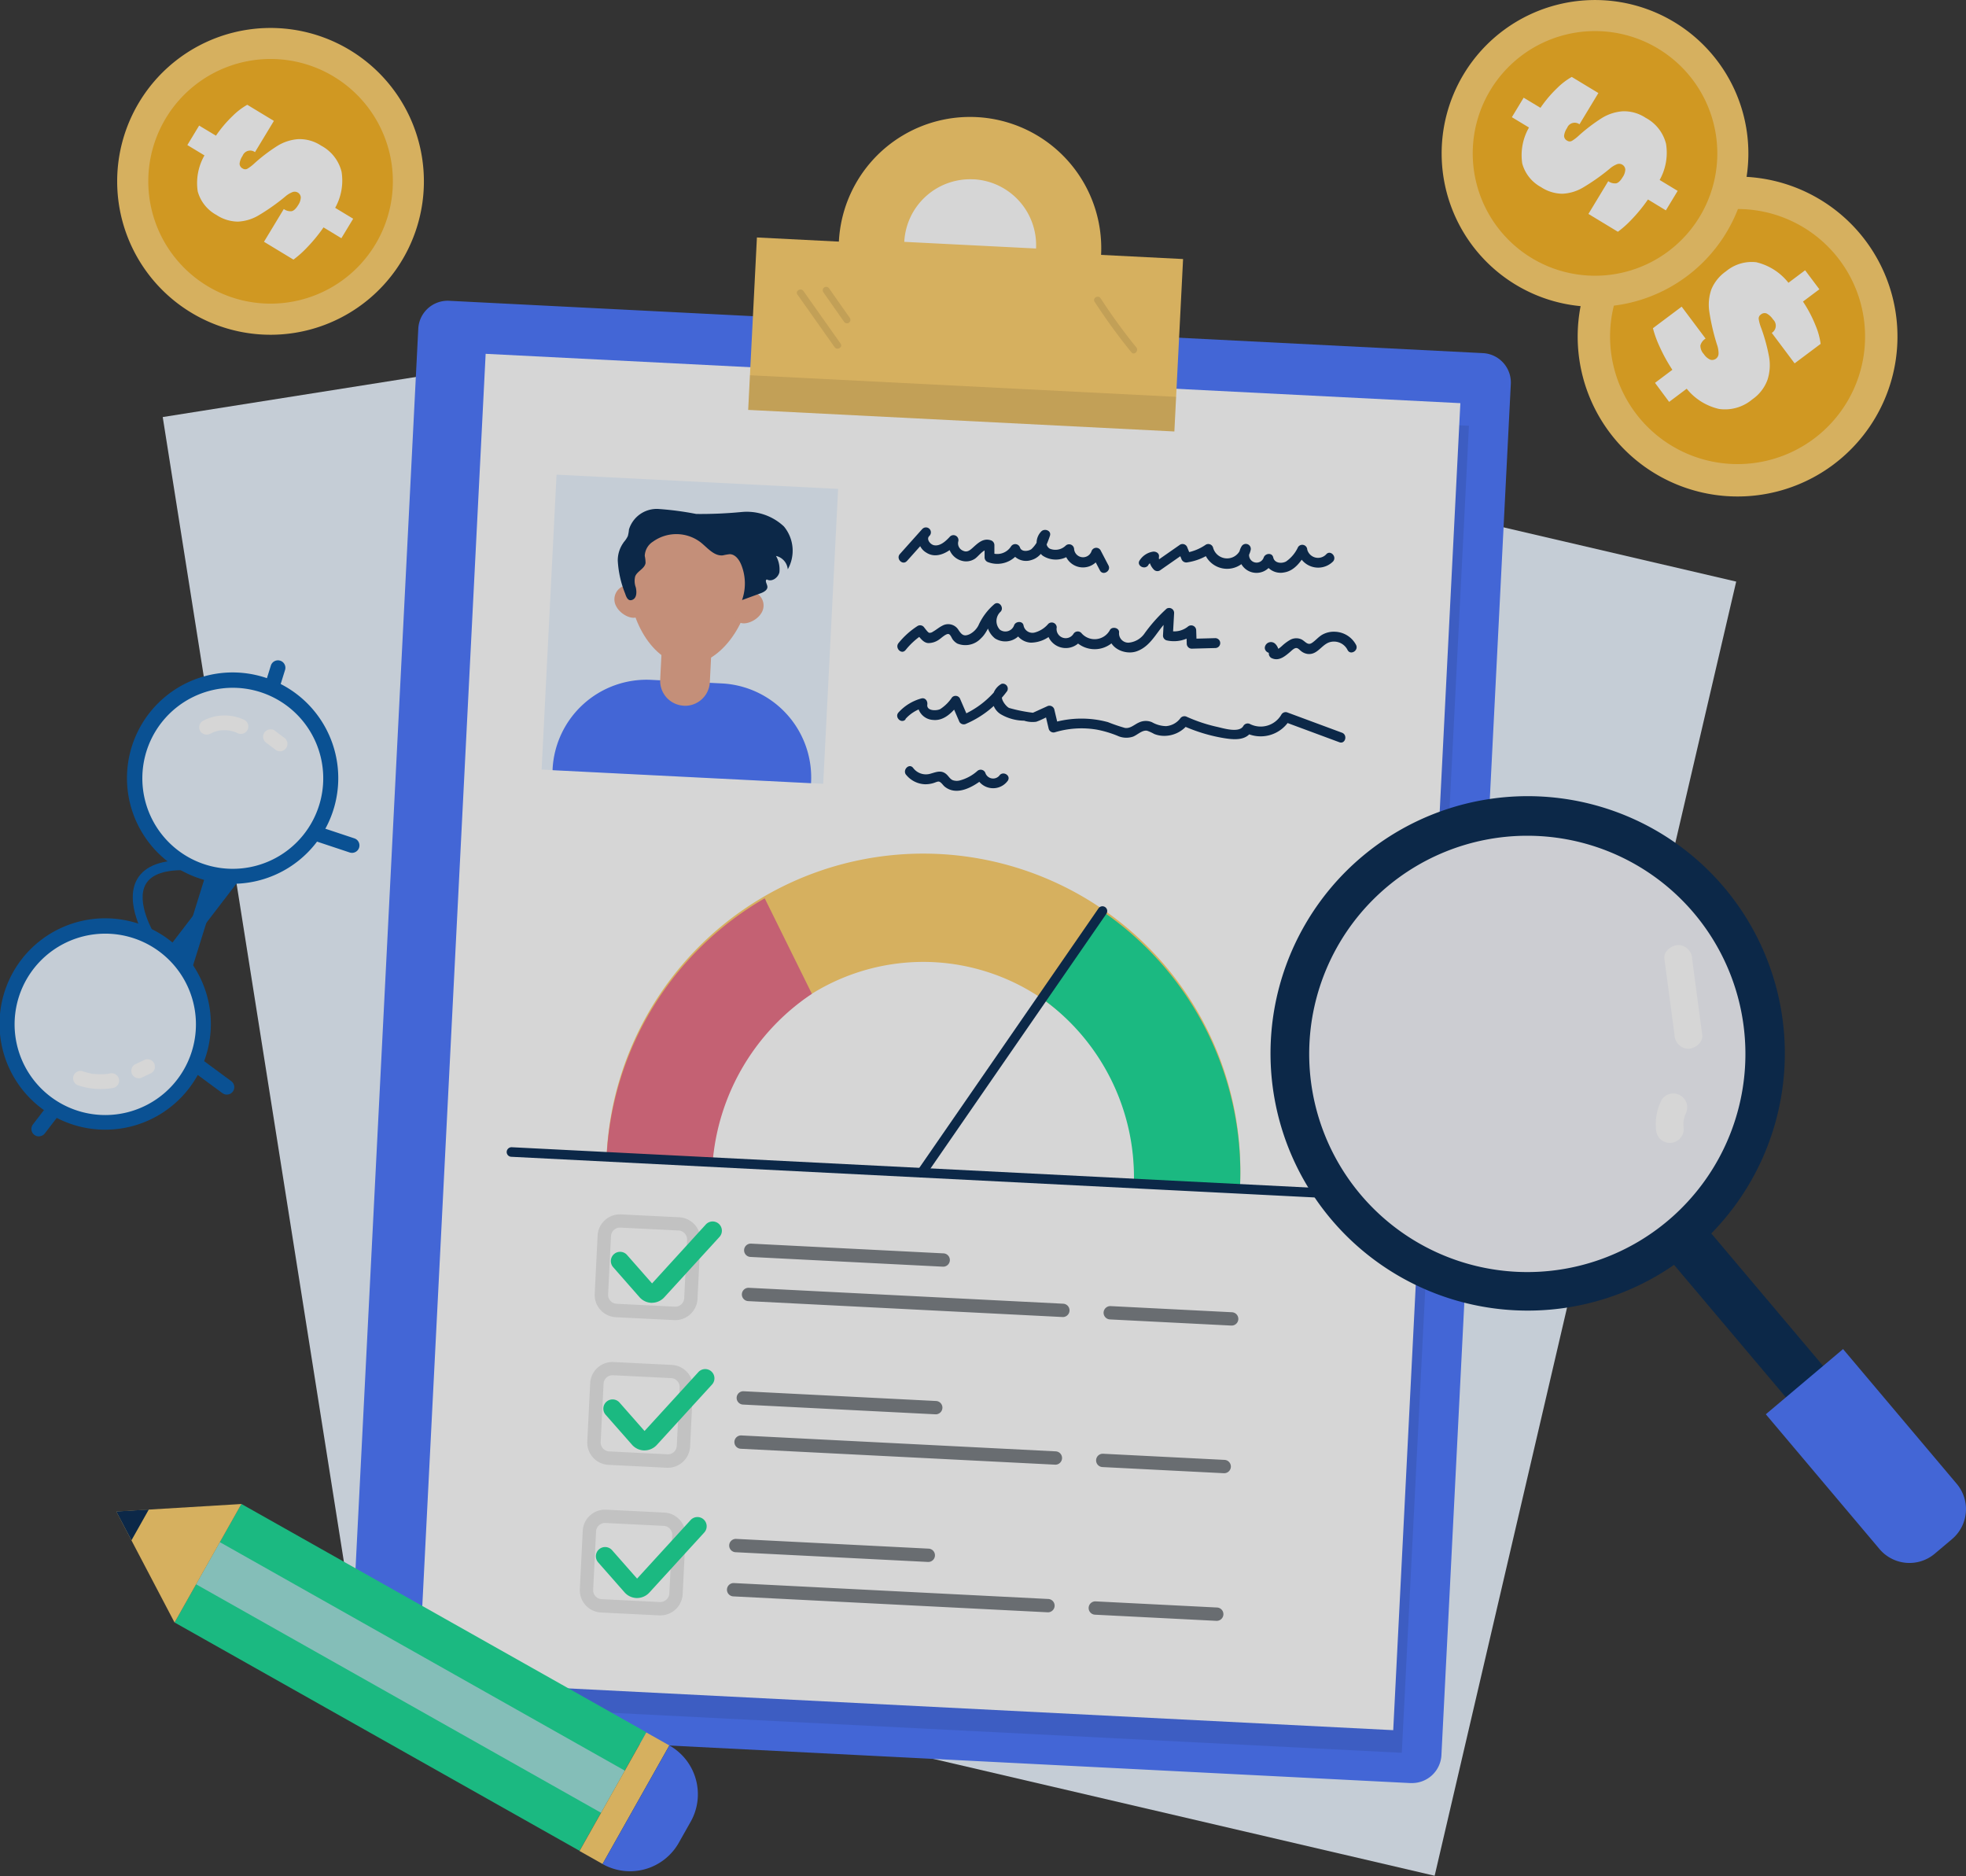 <svg xmlns="http://www.w3.org/2000/svg" width="136" height="129.749" viewBox="0 0 136 129.749">
  <rect x="0" y="0" width="136" height="129.749" fill="#333333" stroke="none"/>
  <g id="Group_5134" data-name="Group 5134" transform="translate(-73.714 -1837.771)" opacity="0.8">
    <rect id="Rectangle_3019" data-name="Rectangle 3019" width="67.513" height="91.893" transform="translate(84.971 1866.614) rotate(-8.995)" fill="#eaf4ff"/>
    <rect id="Rectangle_3020" data-name="Rectangle 3020" width="91.893" height="67.513" transform="matrix(0.227, -0.974, 0.974, 0.227, 107.2, 1952.172)" fill="#eaf4ff"/>
    <path id="Path_7894" data-name="Path 7894" d="M179.851,202.123,108.34,198.5a2.036,2.036,0,0,1-1.93-2.136l4.8-94.826a2.036,2.036,0,0,1,2.136-1.93l71.511,3.619a2.035,2.035,0,0,1,1.93,2.136l-4.8,94.826a2.035,2.035,0,0,1-2.136,1.93" transform="translate(-8.561 1758.966)" fill="#4773ff"/>
    <rect id="Rectangle_3021" data-name="Rectangle 3021" width="91.893" height="67.513" transform="translate(103.258 1955.582) rotate(-87.103)" fill="rgba(0,0,0,0.1)"/>
    <rect id="Rectangle_3022" data-name="Rectangle 3022" width="91.893" height="67.513" transform="translate(102.665 1954.017) rotate(-87.103)" fill="#fff"/>
    <g id="Group_5024" data-name="Group 5024" transform="translate(111.181 1870.598)">
      <rect id="Rectangle_3023" data-name="Rectangle 3023" width="20.421" height="19.504" transform="translate(0 20.395) rotate(-87.103)" fill="#eaf4ff"/>
      <path id="Path_7895" data-name="Path 7895" d="M171.3,194.145l-17.881-.9,0-.074a6.511,6.511,0,0,1,6.831-6.173l4.877.247a6.51,6.51,0,0,1,6.173,6.831Z" transform="translate(-152.66 -172.806)" fill="#4773ff"/>
      <path id="Path_7896" data-name="Path 7896" d="M179.486,155.227c-.136,2.689-2.173,5.648-4.494,5.531s-4.049-3.267-3.913-5.956,2.084-3.9,4.406-3.783,4.138,1.519,4,4.209" transform="translate(-165.016 -147.62)" fill="#e8a68b"/>
      <path id="Path_7897" data-name="Path 7897" d="M179.855,183.24h0a1.719,1.719,0,0,1-1.63-1.8l.12-2.372,3.434.174-.12,2.373a1.719,1.719,0,0,1-1.8,1.63" transform="translate(-170.023 -167.261)" fill="#e8a68b"/>
      <path id="Path_7898" data-name="Path 7898" d="M169.368,166.184c.294.574.233,1.192-.136,1.381s-1.139-.177-1.433-.751a.985.985,0,0,1,.37-1.327c.369-.189.906.123,1.2.7" transform="translate(-162.642 -157.717)" fill="#e8a68b"/>
      <path id="Path_7899" data-name="Path 7899" d="M195.882,167.587c-.35.541-.352,1.162,0,1.387s1.151-.061,1.5-.6a.985.985,0,0,0-.234-1.357c-.348-.225-.914.031-1.264.572" transform="translate(-182.203 -158.767)" fill="#e8a68b"/>
      <path id="Path_7900" data-name="Path 7900" d="M168.834,149.928a1.92,1.92,0,0,0,.3-.437,2.3,2.3,0,0,0,.081-.464,2.013,2.013,0,0,1,2.012-1.421,21.248,21.248,0,0,1,2.643.348,29.707,29.707,0,0,0,3.162-.138,3.752,3.752,0,0,1,2.9,1,2.627,2.627,0,0,1,.269,2.967,1.048,1.048,0,0,0-.815-.927,1.877,1.877,0,0,1,.237,1.125c-.082.381-.532.7-.868.5-.163.07.007.3.034.48.037.239-.236.395-.463.477l-1.289.471a3.447,3.447,0,0,0-.062-2.459c-.145-.348-.413-.711-.79-.715a3.75,3.75,0,0,0-.464.08c-.612.073-1.066-.516-1.548-.9a2.774,2.774,0,0,0-3.3-.046,1.213,1.213,0,0,0-.565.989,2.274,2.274,0,0,1,.054.487c-.057.391-.564.553-.714.918a1.28,1.28,0,0,0,.039.766c.07.3.091.791-.3.883-.264.062-.372-.263-.437-.457a7.114,7.114,0,0,1-.509-2.27,2.1,2.1,0,0,1,.4-1.255" transform="translate(-163.173 -145.235)" fill="#02254d"/>
    </g>
    <path id="Path_7901" data-name="Path 7901" d="M233.819,154.19l1.555-1.738a.342.342,0,0,0-.484-.484,1.074,1.074,0,0,0,.261,1.639c.743.49,1.624-.062,2.136-.625l-.572-.333a1.261,1.261,0,0,0,.9,1.527,1.1,1.1,0,0,0,.9-.139c.238-.152.625-.715.925-.618l-.251-.33q0,.428,0,.856a.354.354,0,0,0,.251.33,1.814,1.814,0,0,0,2.168-.743l-.625-.082a1.15,1.15,0,0,0,1.441.674c.745-.209,1.058-1.009,1.283-1.669.121-.355-.332-.528-.572-.333a1.135,1.135,0,0,0,.072,1.7,1.654,1.654,0,0,0,2.072-.21l-.584-.242a1.3,1.3,0,0,0,2.546.334l-.625.082.552,1.056c.2.39.794.045.59-.345l-.551-1.056a.346.346,0,0,0-.625.082.62.62,0,0,1-1.2-.152.347.347,0,0,0-.584-.242,1.019,1.019,0,0,1-1.1.209.456.456,0,0,1-.08-.731l-.572-.333a2.11,2.11,0,0,1-.622,1.1c-.215.147-.673.2-.783-.107a.347.347,0,0,0-.625-.082,1.132,1.132,0,0,1-1.4.429l.251.33q0-.428,0-.856a.351.351,0,0,0-.251-.33c-.536-.172-.9.208-1.265.533-.2.18-.387.317-.656.187a.549.549,0,0,1-.324-.648.345.345,0,0,0-.572-.333c-.265.291-.685.7-1.122.6-.25-.057-.542-.418-.307-.644l-.484-.484-1.555,1.738c-.293.327.19.813.484.484" transform="translate(-97.365 1722.379)" fill="#02254d"/>
    <path id="Path_7902" data-name="Path 7902" d="M289.3,157.088a.678.678,0,0,1,.488-.276l-.433-.33a1.175,1.175,0,0,0,.335.931.344.344,0,0,0,.415.053l1.737-1.211-.5-.2.249.611a.357.357,0,0,0,.421.239,3.84,3.84,0,0,0,1.614-.64l-.5-.2a1.672,1.672,0,0,0,3.256-.006.343.343,0,0,0-.625-.264,1.207,1.207,0,1,0,2.191.956h-.659a1.21,1.21,0,0,0,1.4.854c.751-.112,1.2-.8,1.561-1.405l-.637-.173a1.455,1.455,0,0,0,2.473.814c.283-.334-.2-.82-.483-.484a.775.775,0,0,1-1.306-.331.345.345,0,0,0-.637-.172,2.455,2.455,0,0,1-.83.993c-.309.165-.8.116-.885-.278-.077-.354-.554-.294-.659,0a.52.52,0,1,1-.941-.429l-.625-.263a1,1,0,0,1-1.938.006.345.345,0,0,0-.5-.2,3.391,3.391,0,0,1-1.451.571l.42.239-.249-.611a.347.347,0,0,0-.5-.2l-1.738,1.211.414.053a.521.521,0,0,1-.135-.447c.021-.242-.234-.363-.433-.33a1.346,1.346,0,0,0-.9.591c-.256.359.337.7.59.345" transform="translate(-136.153 1719.757)" fill="#02254d"/>
    <path id="Path_7903" data-name="Path 7903" d="M233.507,172.6a4.966,4.966,0,0,1,1.182-1.077l-.414-.054c.228.245.45.626.816.641a1.284,1.284,0,0,0,.706-.221c.152-.091.488-.429.676-.407.14.016.226.277.3.378a1.023,1.023,0,0,0,.319.283,1.475,1.475,0,0,0,1.637-.364c.544-.5.662-1.353,1.283-1.778l-.414-.537a1.543,1.543,0,0,0,.1,2.323,1.333,1.333,0,0,0,1.976-.7h-.659a1.258,1.258,0,0,0,1.166.993,2.234,2.234,0,0,0,1.687-.812l-.584-.242a1.316,1.316,0,0,0,2.433.8l-.537.069a1.882,1.882,0,0,0,3.053-.324l-.637-.172c-.135,1.02,1.069,1.578,1.912,1.276,1.147-.413,1.476-1.691,2.413-2.349l-.515-.3-.087,1.566a.344.344,0,0,0,.251.33,2.265,2.265,0,0,0,1.946-.459l-.584-.242.031.933a.347.347,0,0,0,.342.342l1.631-.044a.342.342,0,0,0,0-.684l-1.631.044.342.342-.031-.933a.347.347,0,0,0-.584-.242,1.525,1.525,0,0,1-1.281.283l.251.33.087-1.566a.344.344,0,0,0-.515-.3,10.877,10.877,0,0,0-1.566,1.765,1.5,1.5,0,0,1-1.063.59.644.644,0,0,1-.666-.691c.045-.339-.493-.463-.637-.173a1.2,1.2,0,0,1-1.979.186.345.345,0,0,0-.537.069.632.632,0,0,1-1.158-.45.346.346,0,0,0-.584-.242,1.861,1.861,0,0,1-.942.6.625.625,0,0,1-.768-.485c-.057-.348-.573-.3-.659,0a.642.642,0,0,1-.978.289.875.875,0,0,1,.046-1.243c.262-.269-.084-.763-.414-.537a4.194,4.194,0,0,0-1.121,1.493,1.409,1.409,0,0,1-.609.6c-.394.18-.547.033-.762-.287a.833.833,0,0,0-1.138-.294c-.224.112-.411.282-.627.4a.394.394,0,0,1-.261.084c-.109-.026-.313-.336-.392-.421a.345.345,0,0,0-.414-.054,5.534,5.534,0,0,0-1.32,1.184c-.273.34.208.827.484.484" transform="translate(-97.154 1710.137)" fill="#02254d"/>
    <path id="Path_7904" data-name="Path 7904" d="M318.338,177.215q-.483-.12-.356.07c.032.037.036.058.013.063a.354.354,0,0,0,.239.421c.477.192.888-.166,1.228-.454.108-.092.28-.275.434-.267.121.005.228.142.319.21a.922.922,0,0,0,.455.2c.662.078.94-.6,1.484-.8a1.052,1.052,0,0,1,1.277.522c.195.395.785.049.591-.345a1.713,1.713,0,0,0-1.443-.912,1.632,1.632,0,0,0-.879.194c-.277.153-.474.411-.736.581-.307.2-.473-.142-.747-.259a.871.871,0,0,0-.745.039,3.048,3.048,0,0,0-.586.436c-.136.115-.286.273-.47.2l.239.421a.83.83,0,0,0-.218-.77.427.427,0,0,0-.688.11c-.2.391.39.738.59.345" transform="translate(-156.5 1705.54)" fill="#02254d"/>
    <path id="Path_7905" data-name="Path 7905" d="M233.465,190.328a2.648,2.648,0,0,1,1.267-.787l-.421-.421a1.131,1.131,0,0,0,1.068,1.273c.778.079,1.353-.556,1.787-1.111l-.537-.069.571,1.319a.35.35,0,0,0,.468.123,6.907,6.907,0,0,0,2.833-2.26.345.345,0,0,0-.386-.5,1.217,1.217,0,0,0-.065,2.1,3.249,3.249,0,0,0,1.621.449,1.909,1.909,0,0,0,.836.075c.37-.124.731-.333,1.087-.494l-.5-.2.281,1.184a.346.346,0,0,0,.421.239,6.38,6.38,0,0,1,2.912-.184,7.6,7.6,0,0,1,1.412.419,1.458,1.458,0,0,0,1.081.067c.306-.115.64-.476.984-.409a3.158,3.158,0,0,1,.491.224,1.9,1.9,0,0,0,.532.123,2.075,2.075,0,0,0,1.843-.854l-.468.123a11.507,11.507,0,0,0,2.87.887c.684.112,1.585.219,1.976-.5l-.468.123a2.346,2.346,0,0,0,3.1-.9l-.386.157,3.805,1.411c.413.154.592-.507.182-.659l-3.806-1.411a.344.344,0,0,0-.386.157,1.65,1.65,0,0,1-2.16.659.348.348,0,0,0-.468.123c-.278.514-1.373.167-1.793.074a10.853,10.853,0,0,1-2.118-.7.356.356,0,0,0-.468.123,1.366,1.366,0,0,1-.968.52,2.046,2.046,0,0,1-.974-.27,1.1,1.1,0,0,0-.9.017c-.325.141-.6.437-.976.377a11.713,11.713,0,0,1-1.171-.4,7.011,7.011,0,0,0-3.856.053l.421.239-.281-1.184a.347.347,0,0,0-.5-.2l-1.087.494.263-.034a10.685,10.685,0,0,1-1.8-.349c-.234-.107-.773-.805-.33-.986l-.386-.5a6.267,6.267,0,0,1-2.588,2.014l.468.123-.57-1.319a.343.343,0,0,0-.537-.069,2.863,2.863,0,0,1-.814.812c-.248.133-.962.148-.9-.309.034-.246-.145-.5-.421-.421a3.316,3.316,0,0,0-1.569.963c-.3.324.186.809.484.484" transform="translate(-97.115 1697.169)" fill="#02254d"/>
    <path id="Path_7906" data-name="Path 7906" d="M234.788,207.532a1.763,1.763,0,0,0,1.3.651,1.89,1.89,0,0,0,.743-.138c.167-.06.236-.08.366.036.1.087.164.193.268.276.86.679,2.021-.029,2.724-.6l-.572-.151a1.252,1.252,0,0,0,2.2.334c.244-.368-.348-.711-.59-.345a.566.566,0,0,1-.952-.171.347.347,0,0,0-.572-.151,2.967,2.967,0,0,1-1.2.646.833.833,0,0,1-.49-.017c-.189-.079-.279-.261-.423-.394-.384-.357-.763-.145-1.195-.036a1.1,1.1,0,0,1-1.127-.423c-.273-.345-.755.142-.484.484" transform="translate(-98.389 1683.827)" fill="#02254d"/>
    <path id="Path_7907" data-name="Path 7907" d="M188.5,234.947a14.605,14.605,0,0,1,13.833,15.308l7.335.371a21.934,21.934,0,1,0-43.811-2.217l7.335.371A14.605,14.605,0,0,1,188.5,234.947" transform="translate(-50.186 1669.367)" fill="#ffcf6a"/>
    <path id="Path_7908" data-name="Path 7908" d="M176.8,237.416a21.933,21.933,0,0,0-10.937,17.877l7.335.371a15.552,15.552,0,0,1,6.864-11.644Z" transform="translate(-50.186 1662.483)" fill="#e86d83"/>
    <path id="Path_7909" data-name="Path 7909" d="M271.084,240.4l-3.917,6.22a15.19,15.19,0,0,1,6.1,12.609l7.335.371a21.94,21.94,0,0,0-9.516-19.2" transform="translate(-121.115 1660.395)" fill="#15db95"/>
    <path id="Path_7910" data-name="Path 7910" d="M200.122,298.367H200.1l-56.96-2.883a.331.331,0,0,1-.314-.347.338.338,0,0,1,.347-.314l56.961,2.882a.331.331,0,0,1-.016.662" transform="translate(-34.061 1622.29)" fill="#02254d"/>
    <path id="Path_7911" data-name="Path 7911" d="M237.794,258.043a.331.331,0,0,1-.272-.519l12.493-18.086a.331.331,0,1,1,.544.376L238.067,257.9a.33.33,0,0,1-.273.143" transform="translate(-100.319 1661.166)" fill="#02254d"/>
    <path id="Path_7912" data-name="Path 7912" d="M166.98,351.661l-.08,0-4.026-.2a1.544,1.544,0,0,1-1.465-1.62l.2-4.027a1.544,1.544,0,0,1,1.62-1.464l4.026.2a1.546,1.546,0,0,1,1.465,1.62l-.2,4.026a1.545,1.545,0,0,1-1.54,1.467m-3.825-6.4a.621.621,0,0,0-.62.59l-.2,4.026a.622.622,0,0,0,.59.652l4.027.2a.609.609,0,0,0,.448-.16.619.619,0,0,0,.2-.43l.2-4.026a.623.623,0,0,0-.589-.652l-4.026-.2h-.032" transform="translate(-47.069 1587.619)" fill="rgba(0,0,0,0.1)"/>
    <path id="Path_7913" data-name="Path 7913" d="M209.63,352.7h-.024l-13.3-.673a.461.461,0,1,1,.047-.921l13.3.673a.461.461,0,0,1-.023.922" transform="translate(-71.196 1582.884)" fill="#777c81"/>
    <path id="Path_7914" data-name="Path 7914" d="M217.545,363.316h-.024l-21.732-1.1a.461.461,0,1,1,.047-.921l21.732,1.1a.461.461,0,0,1-.023.922" transform="translate(-70.835 1575.751)" fill="#777c81"/>
    <path id="Path_7915" data-name="Path 7915" d="M287.647,366.864h-.024l-8.388-.425a.461.461,0,0,1,.047-.921l8.388.424a.461.461,0,0,1-.023.922" transform="translate(-129.259 1572.794)" fill="#777c81"/>
    <path id="Path_7916" data-name="Path 7916" d="M168.7,317.61l-.08,0-4.026-.2a1.544,1.544,0,0,1-1.465-1.621l.2-4.026a1.544,1.544,0,0,1,1.62-1.464l4.026.2a1.546,1.546,0,0,1,1.465,1.62l-.2,4.026a1.545,1.545,0,0,1-1.54,1.467m-3.825-6.4a.621.621,0,0,0-.62.59l-.2,4.027a.623.623,0,0,0,.59.652l4.026.2a.611.611,0,0,0,.448-.16.619.619,0,0,0,.2-.43l.2-4.026a.623.623,0,0,0-.59-.652l-4.026-.2h-.032" transform="translate(-48.275 1611.459)" fill="rgba(0,0,0,0.1)"/>
    <path id="Path_7917" data-name="Path 7917" d="M211.353,318.649h-.024l-13.3-.673a.461.461,0,1,1,.046-.921l13.3.673a.461.461,0,0,1-.023.922" transform="translate(-72.403 1606.725)" fill="#777c81"/>
    <path id="Path_7918" data-name="Path 7918" d="M219.268,329.264h-.024l-21.732-1.1a.461.461,0,1,1,.047-.921l21.732,1.1a.461.461,0,0,1-.023.922" transform="translate(-72.041 1599.592)" fill="#777c81"/>
    <path id="Path_7919" data-name="Path 7919" d="M289.37,332.813h-.024l-8.387-.425a.462.462,0,0,1-.437-.484.468.468,0,0,1,.484-.437l8.387.424a.461.461,0,0,1-.023.922" transform="translate(-130.466 1596.634)" fill="#777c81"/>
    <path id="Path_7920" data-name="Path 7920" d="M165.256,385.711l-.078,0h0l-4.027-.2a1.544,1.544,0,0,1-1.464-1.62l.2-4.026a1.544,1.544,0,0,1,1.62-1.464l4.026.2A1.547,1.547,0,0,1,167,380.219l-.2,4.026a1.547,1.547,0,0,1-1.542,1.466m-.032-.923a.633.633,0,0,0,.652-.59l.2-4.026a.623.623,0,0,0-.59-.652l-4.026-.2a.622.622,0,0,0-.653.59l-.2,4.027a.622.622,0,0,0,.589.652Z" transform="translate(-45.862 1563.78)" fill="rgba(0,0,0,0.1)"/>
    <path id="Path_7921" data-name="Path 7921" d="M207.907,386.751h-.024l-13.3-.673a.461.461,0,0,1,.047-.921l13.3.673a.461.461,0,0,1-.023.922" transform="translate(-69.989 1559.044)" fill="#777c81"/>
    <path id="Path_7922" data-name="Path 7922" d="M215.822,397.367H215.8l-21.732-1.1a.461.461,0,1,1,.047-.921l21.732,1.1a.461.461,0,0,1-.023.922" transform="translate(-69.628 1551.91)" fill="#777c81"/>
    <path id="Path_7923" data-name="Path 7923" d="M285.924,400.914H285.9l-8.388-.425a.461.461,0,1,1,.047-.921l8.388.424a.461.461,0,0,1-.023.922" transform="translate(-128.052 1548.954)" fill="#777c81"/>
    <path id="Path_7924" data-name="Path 7924" d="M169.686,317.607h-.029a1.149,1.149,0,0,1-.833-.389L167,315.141a.639.639,0,0,1,.96-.844l1.731,1.968L173.4,312.2a.639.639,0,1,1,.943.862l-3.822,4.18a1.165,1.165,0,0,1-.837.362" transform="translate(-50.87 1610.267)" fill="#15db95"/>
    <path id="Path_7925" data-name="Path 7925" d="M167.963,351.647h-.028a1.15,1.15,0,0,1-.834-.39l-1.826-2.075a.639.639,0,0,1,.96-.844l1.731,1.967,3.714-4.063a.639.639,0,1,1,.943.862l-3.822,4.18a1.165,1.165,0,0,1-.838.362" transform="translate(-49.665 1586.434)" fill="#15db95"/>
    <path id="Path_7926" data-name="Path 7926" d="M166.24,385.687h-.028a1.154,1.154,0,0,1-.834-.39l-1.826-2.075a.639.639,0,0,1,.96-.844l1.731,1.967,3.714-4.062a.639.639,0,0,1,.943.862l-3.822,4.18a1.164,1.164,0,0,1-.838.362" transform="translate(-48.458 1562.603)" fill="#15db95"/>
    <g id="Group_5025" data-name="Group 5025" transform="translate(125.471 1845.859)">
      <rect id="Rectangle_3024" data-name="Rectangle 3024" width="11.94" height="29.518" transform="translate(0 20.26) rotate(-87.103)" fill="#ffcf6a"/>
      <path id="Path_7927" data-name="Path 7927" d="M237.569,66.74a9.081,9.081,0,1,1-8.61-9.528,9.081,9.081,0,0,1,8.61,9.528" transform="translate(-213.157 -57.201)" fill="#ffcf6a"/>
      <path id="Path_7928" data-name="Path 7928" d="M239.328,71.577A4.563,4.563,0,0,0,234.54,75.9l9.115.461a4.563,4.563,0,0,0-4.327-4.788" transform="translate(-223.743 -67.262)" fill="#fff"/>
      <rect id="Rectangle_3025" data-name="Rectangle 3025" width="2.397" height="29.518" transform="translate(0 20.26) rotate(-87.103)" fill="rgba(0,0,0,0.1)"/>
      <path id="Path_7929" data-name="Path 7929" d="M209.8,97.352l2.569,3.636c.177.25.592.011.414-.242l-2.569-3.636c-.177-.25-.592-.011-.414.242" transform="translate(-206.392 -85.069)" fill="rgba(0,0,0,0.1)"/>
      <path id="Path_7930" data-name="Path 7930" d="M215.758,96.742l1.436,2.046a.246.246,0,0,0,.328.086.242.242,0,0,0,.086-.328L216.172,96.5a.246.246,0,0,0-.328-.086.242.242,0,0,0-.086.328" transform="translate(-210.569 -84.633)" fill="rgba(0,0,0,0.1)"/>
      <path id="Path_7931" data-name="Path 7931" d="M278.366,99.014a40.818,40.818,0,0,0,2.541,3.49c.194.239.532-.1.339-.339a39.574,39.574,0,0,1-2.466-3.393c-.167-.258-.582-.018-.414.242" transform="translate(-254.4 -86.229)" fill="rgba(0,0,0,0.1)"/>
    </g>
    <path id="Path_7935" data-name="Path 7935" d="M356.285,234.646a16.5,16.5,0,1,1-16.5-16.5,16.5,16.5,0,0,1,16.5,16.5" transform="translate(-160.408 1675.974)" fill="#f3f4fa"/>
    <rect id="Rectangle_3026" data-name="Rectangle 3026" width="32.997" height="32.998" transform="translate(162.879 1894.121)" fill="none"/>
    <rect id="Rectangle_3027" data-name="Rectangle 3027" width="3.37" height="16.139" transform="matrix(0.764, -0.645, 0.645, 0.764, 188.654, 1924.225)" fill="#02254d"/>
    <path id="Path_7936" data-name="Path 7936" d="M446.186,354.523l-1.2,1.012a2.711,2.711,0,0,1-3.821-.324l-7.864-9.32,5.343-4.509,7.864,9.32a2.711,2.711,0,0,1-.324,3.821" transform="translate(-237.435 1589.691)" fill="#4773ff"/>
    <path id="Path_7937" data-name="Path 7937" d="M336.763,249.4a17.789,17.789,0,1,1,11.465-4.188,17.767,17.767,0,0,1-11.465,4.188m-.039-32.841a15.088,15.088,0,1,0,1.3.055q-.65-.055-1.3-.055" transform="translate(-157.37 1679.012)" fill="#02254d"/>
    <path id="Path_7938" data-name="Path 7938" d="M409.881,249.15q.352,2.629.7,5.257a.984.984,0,0,0,.958.958c.462-.021,1.03-.426.959-.958q-.353-2.629-.7-5.257a.985.985,0,0,0-.959-.959c-.462.021-1.03.426-.958.959" transform="translate(-221.03 1654.938)" fill="#fff"/>
    <path id="Path_7939" data-name="Path 7939" d="M408.288,282.9a3.61,3.61,0,0,0-.378,1.982,1.066,1.066,0,0,0,.281.678.959.959,0,0,0,1.356,0l.15-.194a.955.955,0,0,0,.131-.484,2.766,2.766,0,0,1,0-.688l-.034.255a2.776,2.776,0,0,1,.189-.689l-.1.229c.017-.041.036-.081.055-.121a.715.715,0,0,0,.114-.357.724.724,0,0,0-.017-.382.978.978,0,0,0-.44-.573.968.968,0,0,0-.739-.1.944.944,0,0,0-.573.441" transform="translate(-219.641 1630.974)" fill="#fff"/>
    <path id="Path_7940" data-name="Path 7940" d="M461.355,363.119a8.29,8.29,0,0,0,2.319,3.1.491.491,0,0,0,.678,0,.485.485,0,0,0,0-.678,7.475,7.475,0,0,1-2.169-2.9.481.481,0,0,0-.656-.172.5.5,0,0,0-.172.656" transform="translate(-257.035 1574.977)" fill="#4773ff"/>
    <g id="Group_5023" data-name="Group 5023" transform="translate(73.714 1883.438)">
      <path id="Path_7941" data-name="Path 7941" d="M67.435,212.558a.513.513,0,0,1-.3-.1l-3.238-2.387a2.66,2.66,0,0,1-.947-2.993l7.535-24.192a.514.514,0,0,1,.982.306l-7.538,24.2a1.638,1.638,0,0,0,.578,1.849l3.238,2.388a.514.514,0,0,1-.306.928" transform="translate(-51.748 -182.523)" fill="#0059ab"/>
      <path id="Path_7942" data-name="Path 7942" d="M33.7,240.9a.514.514,0,0,1-.408-.827l15.431-20.111a2.657,2.657,0,0,1,2.985-.943l3.818,1.27a.514.514,0,1,1-.324.976l-3.818-1.269a1.633,1.633,0,0,0-1.838.585L34.113,240.695a.514.514,0,0,1-.408.2" transform="translate(-31.013 -207.975)" fill="#0059ab"/>
      <path id="Path_7943" data-name="Path 7943" d="M37.637,244.486a6.857,6.857,0,1,1-9.243,2.932,6.857,6.857,0,0,1,9.243-2.932" transform="translate(-27.116 -225.366)" fill="#eaf4ff"/>
      <path id="Path_7944" data-name="Path 7944" d="M67.225,187.4a6.857,6.857,0,1,1-9.243,2.932,6.857,6.857,0,0,1,9.243-2.932" transform="translate(-47.832 -185.399)" fill="#eaf4ff"/>
      <path id="Path_7945" data-name="Path 7945" d="M33.215,256.726a7.309,7.309,0,1,1,2.212-.345,7.255,7.255,0,0,1-2.212.345m.015-13.556a6.272,6.272,0,1,0,2.874.706,6.271,6.271,0,0,0-2.874-.706" transform="translate(-25.931 -224.265)" fill="#0059ab"/>
      <path id="Path_7946" data-name="Path 7946" d="M62.613,200.009a7.308,7.308,0,1,1,2.212-.345,7.258,7.258,0,0,1-2.212.345m.015-13.555a6.262,6.262,0,0,0-2.888,11.821,6.26,6.26,0,1,0,2.888-11.821" transform="translate(-46.514 -184.554)" fill="#0059ab"/>
      <path id="Path_7947" data-name="Path 7947" d="M57.49,234.145c-.064-.1-1.571-2.581-.623-4.21.537-.922,1.72-1.355,3.508-1.291l-.025.686c-1.518-.058-2.489.264-2.889.949-.743,1.274.6,3.484.614,3.506Z" transform="translate(-47.371 -214.81)" fill="#0059ab"/>
      <path id="Path_7948" data-name="Path 7948" d="M43.17,278.2a4.814,4.814,0,0,0,2.432.165.517.517,0,0,0,.359-.633.528.528,0,0,0-.633-.359l-.137.023q-.058.009.038,0l-.079.009q-.119.013-.238.019a4.279,4.279,0,0,1-.537-.007l-.139-.013-.04,0,.019,0c-.02.022-.227-.04-.255-.046a4.3,4.3,0,0,1-.517-.144.518.518,0,0,0-.633.36.527.527,0,0,0,.359.633" transform="translate(-37.738 -248.799)" fill="#fff"/>
      <path id="Path_7949" data-name="Path 7949" d="M56.991,275.775l.606-.288a.494.494,0,0,0,.246-.512.382.382,0,0,0-.061-.191.519.519,0,0,0-.307-.236l-.137-.019a.511.511,0,0,0-.259.07l-.606.288a.5.5,0,0,0-.246.513.383.383,0,0,0,.061.191.52.52,0,0,0,.307.236l.137.018a.513.513,0,0,0,.26-.07" transform="translate(-47.135 -246.939)" fill="#fff"/>
      <path id="Path_7950" data-name="Path 7950" d="M72.647,196.506c.046-.025.093-.047.139-.071s.047-.022-.015,0l.073-.028a2.561,2.561,0,0,1,.261-.082,1.143,1.143,0,0,1,.268-.055c-.144,0,.027,0,.058,0s.091-.006.137-.006a2.45,2.45,0,0,1,.293.009c.025,0,.157,0,.019,0a.962.962,0,0,1,.154.027,2.506,2.506,0,0,1,.264.07c.05.016.1.034.147.052l-.015-.006.071.033a.514.514,0,1,0,.519-.888,3.191,3.191,0,0,0-2.892.057.519.519,0,0,0-.184.7.526.526,0,0,0,.7.184" transform="translate(-58.096 -191.428)" fill="#fff"/>
      <path id="Path_7951" data-name="Path 7951" d="M86.888,199.4l.652.491a.386.386,0,0,0,.191.061.392.392,0,0,0,.205-.009.573.573,0,0,0,.307-.236.518.518,0,0,0,.052-.4l-.052-.123a.516.516,0,0,0-.184-.185l-.652-.491a.383.383,0,0,0-.191-.061.527.527,0,0,0-.512.246.518.518,0,0,0-.052.4l.052.123a.518.518,0,0,0,.184.184" transform="translate(-68.43 -193.668)" fill="#fff"/>
    </g>
    <rect id="Rectangle_3028" data-name="Rectangle 3028" width="9.411" height="32.164" transform="matrix(0.491, -0.871, 0.871, 0.491, 85.789, 1949.98)" fill="#15db95"/>
    <rect id="Rectangle_3029" data-name="Rectangle 3029" width="3.346" height="32.164" transform="translate(87.279 1947.34) rotate(-60.573)" fill="#99e1d9"/>
    <rect id="Rectangle_3030" data-name="Rectangle 3030" width="9.411" height="1.828" transform="matrix(0.491, -0.871, 0.871, 0.491, 113.803, 1965.785)" fill="#ffcf6a"/>
    <path id="Path_7952" data-name="Path 7952" d="M171.025,438.078l-.817,1.447A3.875,3.875,0,0,1,164.93,441l4.624-8.2a3.875,3.875,0,0,1,1.471,5.279" transform="translate(-49.535 1525.687)" fill="#4773ff"/>
    <path id="Path_7953" data-name="Path 7953" d="M56.791,385.3l-4.028-7.676,8.652-.521Z" transform="translate(28.998 1564.685)" fill="#ffcf6a"/>
    <path id="Path_7954" data-name="Path 7954" d="M53.809,380.517l1.2-2.131-2.25.136Z" transform="translate(28.998 1563.783)" fill="#02254d"/>
    <path id="Path_7955" data-name="Path 7955" d="M69.07,38.2A10.609,10.609,0,1,1,54.5,41.779,10.609,10.609,0,0,1,69.07,38.2" transform="translate(28.854 1803.039)" fill="#ffcf6a"/>
    <path id="Path_7956" data-name="Path 7956" d="M72.976,45.054A8.459,8.459,0,1,1,61.36,47.911a8.459,8.459,0,0,1,11.617-2.858" transform="translate(23.835 1798.02)" fill="#f7b11e"/>
    <path id="Path_7957" data-name="Path 7957" d="M78.572,62.871a10.924,10.924,0,0,1-1.111,1.36,7.159,7.159,0,0,1-.969.869l-2.038-1.234L75.824,61.6a.776.776,0,0,0,.549.149q.22-.049.444-.42A1.008,1.008,0,0,0,77,60.791a.425.425,0,0,0-.559-.366,1.719,1.719,0,0,0-.526.322,14.41,14.41,0,0,1-1.846,1.3,3.074,3.074,0,0,1-1.424.425,2.735,2.735,0,0,1-1.475-.457,2.651,2.651,0,0,1-1.3-1.633,3.842,3.842,0,0,1,.466-2.489l-1.184-.716.816-1.348,1.163.7A8.493,8.493,0,0,1,72.29,55.16a4.754,4.754,0,0,1,1.007-.769l1.842,1.115-1.308,2.162a.56.56,0,0,0-.857.255,1.187,1.187,0,0,0-.208.542.377.377,0,0,0,.213.333.316.316,0,0,0,.328.016,2.859,2.859,0,0,0,.5-.386,11.87,11.87,0,0,1,1.573-1.193,3.176,3.176,0,0,1,1.436-.467,2.7,2.7,0,0,1,1.591.45,2.809,2.809,0,0,1,1.412,1.8,3.853,3.853,0,0,1-.442,2.5l1.246.754-.816,1.348Z" transform="translate(17.522 1790.626)" fill="#fff"/>
    <path id="Path_7958" data-name="Path 7958" d="M407.583,90.875A11.061,11.061,0,1,1,409.8,75.389a11.061,11.061,0,0,1-2.217,15.485" transform="translate(-207.037 1779.023)" fill="#ffcf6a"/>
    <path id="Path_7959" data-name="Path 7959" d="M411.472,94.315a8.82,8.82,0,1,1,1.768-12.348,8.82,8.82,0,0,1-1.768,12.348" transform="translate(-212.27 1773.79)" fill="#f7b11e"/>
    <path id="Path_7960" data-name="Path 7960" d="M408.6,98.087a11.427,11.427,0,0,1-.881-1.6,7.458,7.458,0,0,1-.463-1.276l1.988-1.49,1.655,2.208a.809.809,0,0,0-.359.473.849.849,0,0,0,.233.593,1.051,1.051,0,0,0,.45.392.443.443,0,0,0,.572-.4,1.8,1.8,0,0,0-.106-.634,15.058,15.058,0,0,1-.533-2.29,3.206,3.206,0,0,1,.145-1.543,2.856,2.856,0,0,1,1.016-1.248,2.765,2.765,0,0,1,2.088-.624,4.007,4.007,0,0,1,2.225,1.421l1.154-.865.986,1.315-1.134.85a8.876,8.876,0,0,1,.87,1.652,4.947,4.947,0,0,1,.351,1.274l-1.8,1.347-1.58-2.108a.584.584,0,0,0,.088-.928,1.237,1.237,0,0,0-.443-.413.392.392,0,0,0-.405.076.33.33,0,0,0-.143.311,2.978,2.978,0,0,0,.178.635,12.359,12.359,0,0,1,.54,1.986,3.316,3.316,0,0,1-.108,1.57,2.811,2.811,0,0,1-1.056,1.363,2.931,2.931,0,0,1-2.295.662,4.019,4.019,0,0,1-2.241-1.4l-1.215.911L407.4,98.99Z" transform="translate(-219.199 1765.259)" fill="#fff"/>
    <path id="Path_7961" data-name="Path 7961" d="M374.608,31.76a10.609,10.609,0,1,1-14.569,3.584,10.609,10.609,0,0,1,14.569-3.584" transform="translate(-185.065 1807.545)" fill="#ffcf6a"/>
    <path id="Path_7962" data-name="Path 7962" d="M378.516,38.619A8.459,8.459,0,1,1,366.9,41.476a8.459,8.459,0,0,1,11.617-2.858" transform="translate(-190.085 1802.525)" fill="#f7b11e"/>
    <path id="Path_7963" data-name="Path 7963" d="M384.111,56.436A10.92,10.92,0,0,1,383,57.8a7.16,7.16,0,0,1-.969.869l-2.038-1.234,1.371-2.265a.776.776,0,0,0,.549.149q.22-.049.444-.42a1.006,1.006,0,0,0,.187-.541.425.425,0,0,0-.559-.366,1.719,1.719,0,0,0-.526.322,14.412,14.412,0,0,1-1.846,1.3,3.074,3.074,0,0,1-1.424.425,2.735,2.735,0,0,1-1.474-.457,2.651,2.651,0,0,1-1.3-1.633,3.842,3.842,0,0,1,.466-2.489l-1.184-.716.816-1.348,1.163.7a8.494,8.494,0,0,1,1.157-1.367,4.753,4.753,0,0,1,1.007-.769l1.842,1.115-1.308,2.162a.56.56,0,0,0-.857.255,1.186,1.186,0,0,0-.208.542.377.377,0,0,0,.213.333.316.316,0,0,0,.328.016,2.856,2.856,0,0,0,.5-.386,11.87,11.87,0,0,1,1.573-1.193,3.176,3.176,0,0,1,1.436-.467,2.7,2.7,0,0,1,1.591.45,2.809,2.809,0,0,1,1.412,1.8,3.854,3.854,0,0,1-.442,2.5l1.246.754-.816,1.348Z" transform="translate(-196.398 1795.131)" fill="#fff"/>
  </g>
</svg>
